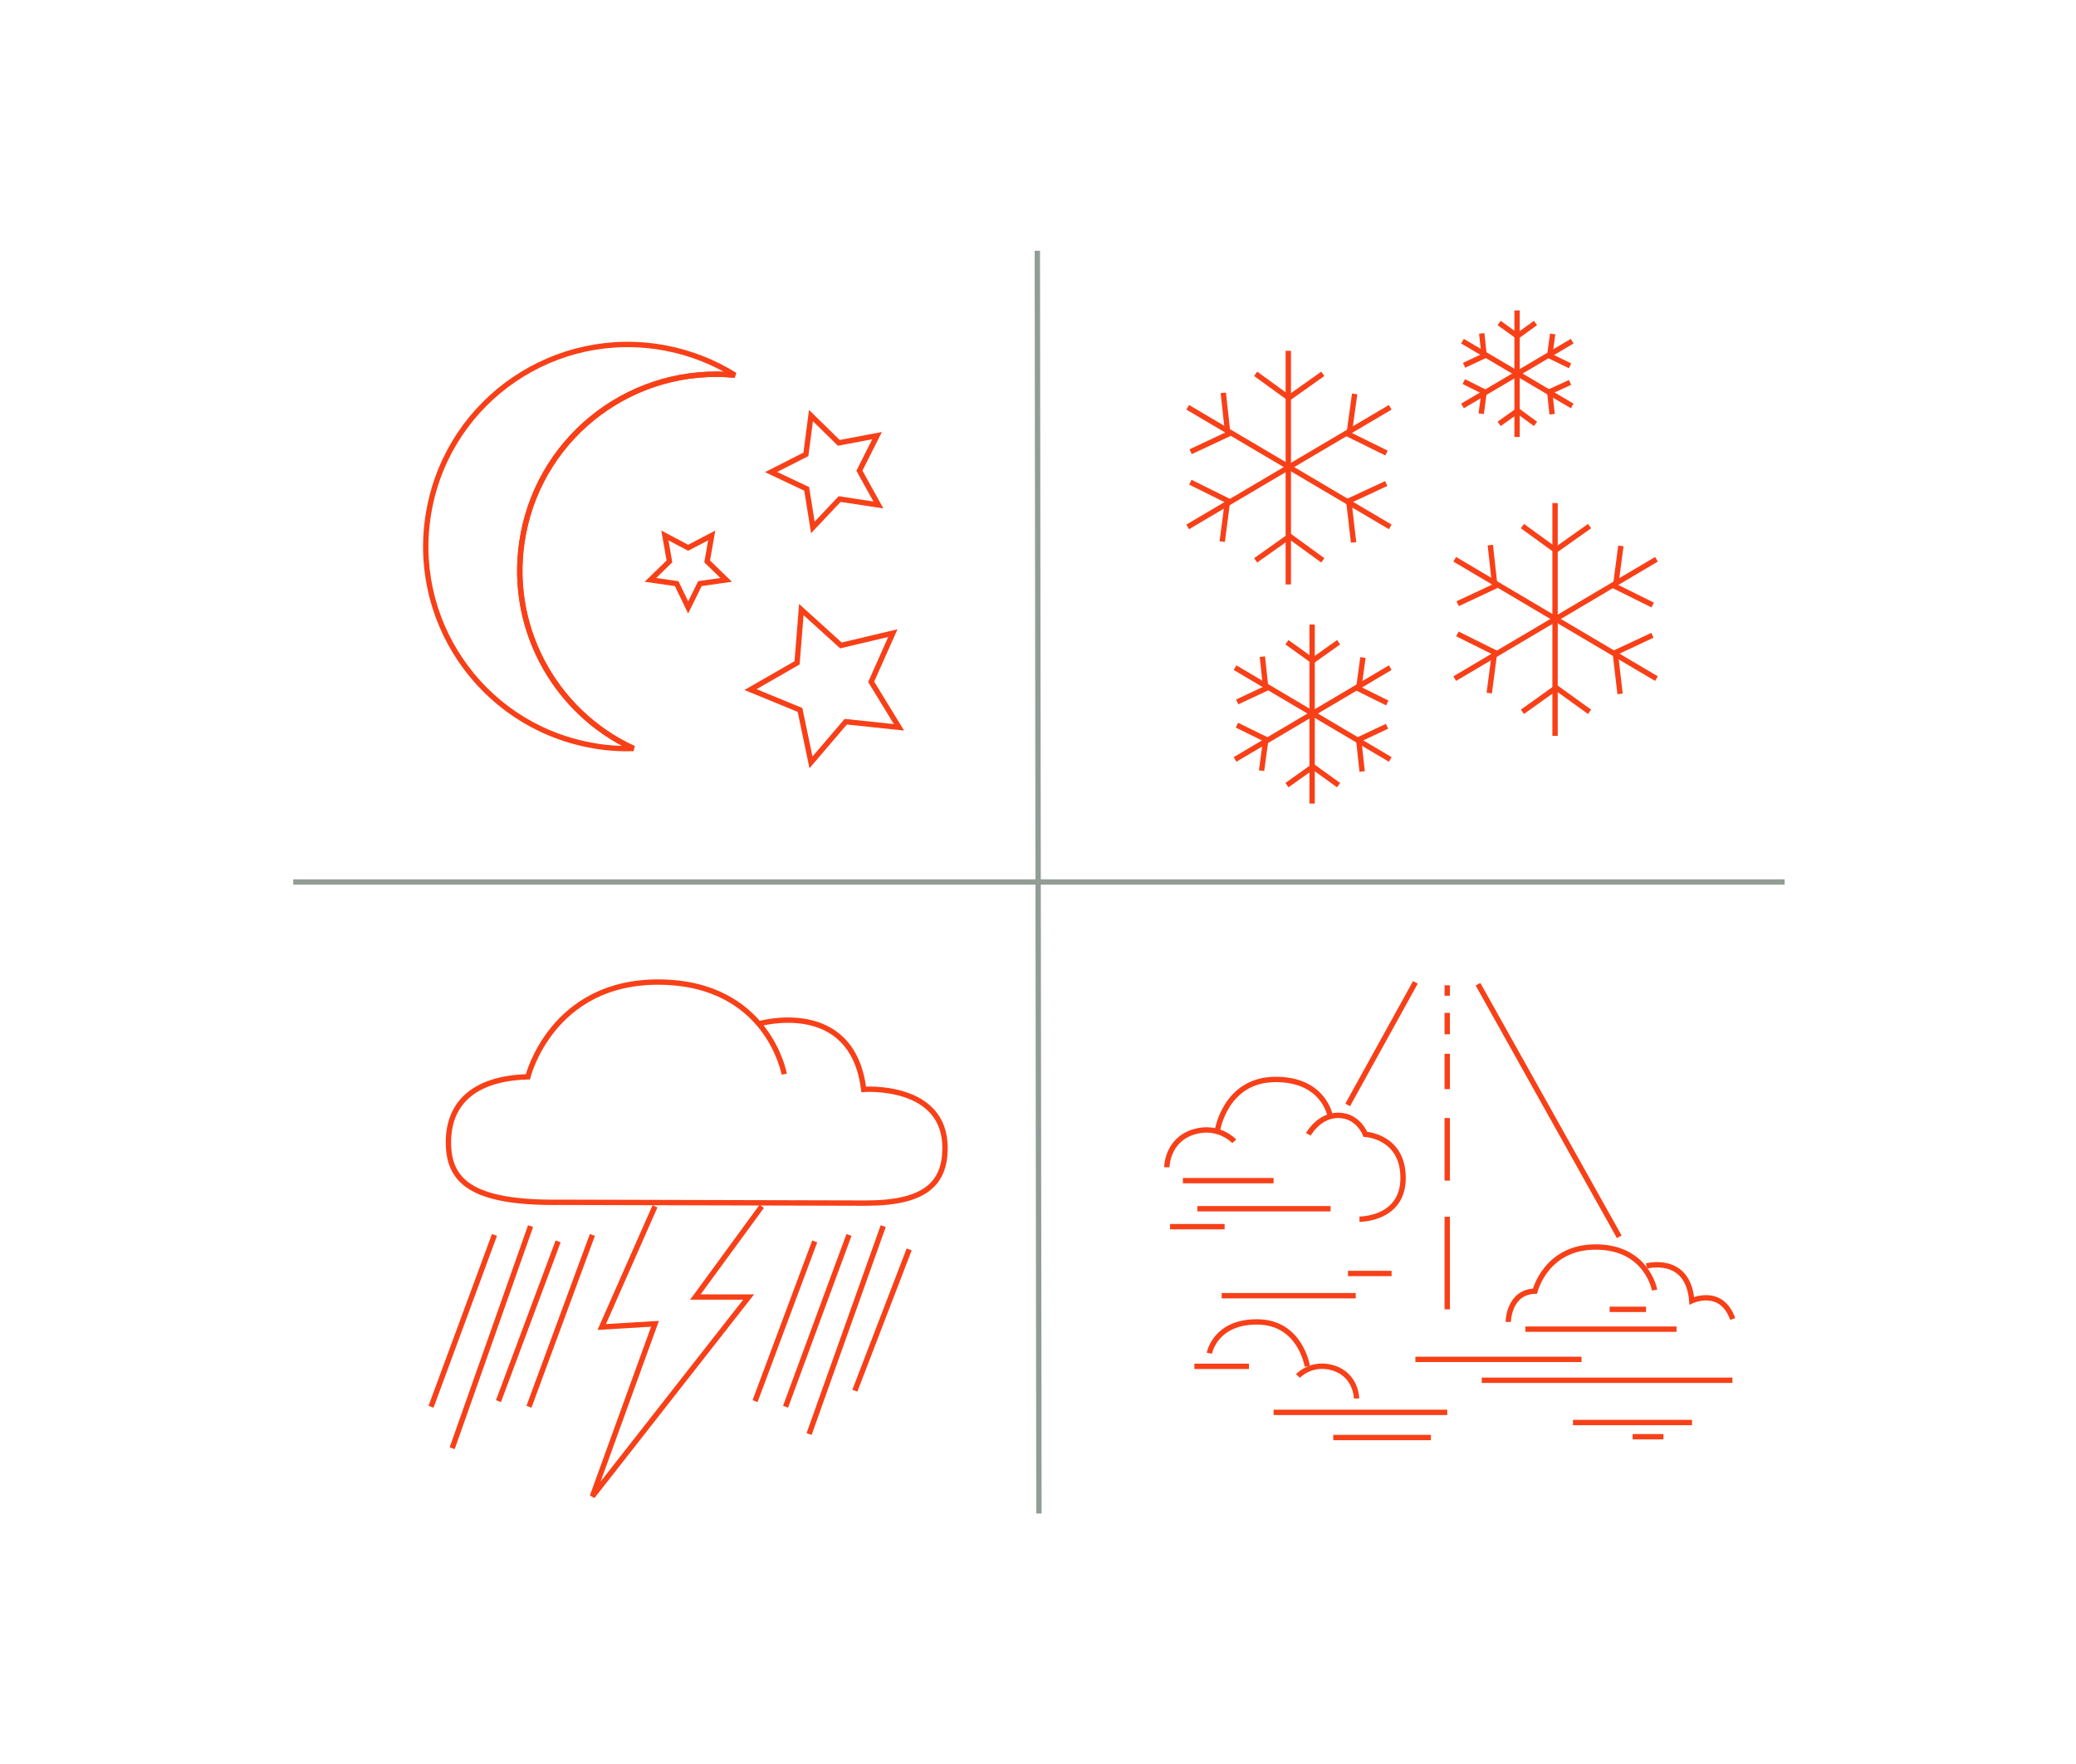 <?xml version="1.0" encoding="utf-8"?>
<!-- Generator: Adobe Illustrator 27.7.0, SVG Export Plug-In . SVG Version: 6.00 Build 0)  -->
<svg version="1.1" id="Layer_1" xmlns="http://www.w3.org/2000/svg" xmlns:xlink="http://www.w3.org/1999/xlink" x="0px" y="0px" viewBox="0 0 775.9 659.3" style="enable-background:new 0 0 775.9 659.3;" xml:space="preserve">
  <style type="text/css">
	.st0{fill:none;stroke:#F84018;stroke-width:2;}
	.st1{fill:none;stroke:#929D96;stroke-width:2;}
</style>
  <path class="st0" d="M293.1,401.4c0,0-6-34-46.5-34.4c-40.5-0.4-49.3,35.4-49.3,35.4c-21.2,0.6-29.7,10.8-29.7,24.4
	c0,14.2,8,22.9,41.6,22.5l114.4,0.3c21.9,0,29.5-7.1,29.6-20.4c0.2-24.4-30.4-22.1-30.4-22.1c-4.3-34.6-39.2-24.5-39.2-24.5" />
  <line class="st0" x1="304.5" y1="463.9" x2="282.2" y2="523.6" />
  <line class="st0" x1="317.3" y1="461.5" x2="293.6" y2="525.7" />
  <line class="st0" x1="330.1" y1="458.2" x2="302.4" y2="535.9" />
  <line class="st0" x1="339.8" y1="466.9" x2="319.5" y2="519.7" />
  <line class="st0" x1="184.8" y1="461.5" x2="161.1" y2="525.7" />
  <line class="st0" x1="198.3" y1="458.2" x2="169" y2="541.2" />
  <line class="st0" x1="208.6" y1="463.9" x2="186.3" y2="523.6" />
  <line class="st0" x1="221.4" y1="461.5" x2="197.7" y2="525.7" />
  <line class="st0" x1="481.5" y1="131.1" x2="481.5" y2="218.4" />
  <line class="st0" x1="443.9" y1="196.9" x2="519.6" y2="152.2" />
  <line class="st0" x1="443.9" y1="152.2" x2="519.6" y2="196.9" />
  <polyline class="st0" points="469.3,139.7 481.7,148.7 494.4,139.7 " />
  <polyline class="st0" points="494.4,209.4 482,200.4 469.3,209.4 " />
  <polyline class="st0" points="506.3,147.2 504.2,162.4 518.2,169.3 " />
  <polyline class="st0" points="456.8,202.4 458.8,187.1 444.9,180.2 " />
  <polyline class="st0" points="445,168.8 458.9,162.3 457.2,146.8 " />
  <polyline class="st0" points="518.1,180.7 504.1,187.2 505.9,202.7 " />
  <line class="st0" x1="581.2" y1="188" x2="581.2" y2="275" />
  <line class="st0" x1="543.7" y1="253.6" x2="619.1" y2="209" />
  <line class="st0" x1="543.7" y1="209" x2="619.1" y2="253.6" />
  <polyline class="st0" points="569,196.6 581.4,205.6 594.1,196.6 " />
  <polyline class="st0" points="594.1,266 581.6,257 569,266 " />
  <polyline class="st0" points="605.8,204 603.8,219.2 617.7,226.1 " />
  <polyline class="st0" points="556.6,259 558.6,243.8 544.7,236.9 " />
  <polyline class="st0" points="544.8,225.6 558.7,219.1 557,203.7 " />
  <polyline class="st0" points="617.6,237.4 603.7,243.9 605.5,259.3 " />
  <line class="st0" x1="567" y1="116" x2="567" y2="163.3" />
  <line class="st0" x1="546.6" y1="151.7" x2="587.6" y2="127.5" />
  <line class="st0" x1="546.6" y1="127.5" x2="587.6" y2="151.7" />
  <polyline class="st0" points="560.3,120.7 567.1,125.6 573.9,120.7 " />
  <polyline class="st0" points="573.9,158.4 567.2,153.5 560.3,158.4 " />
  <polyline class="st0" points="580.3,124.8 579.2,133 586.8,136.7 " />
  <polyline class="st0" points="553.6,154.6 554.7,146.4 547.1,142.6 " />
  <polyline class="st0" points="547.2,136.5 554.7,133 553.8,124.6 " />
  <polyline class="st0" points="586.8,142.9 579.2,146.4 580.1,154.8 " />
  <line class="st0" x1="490.4" y1="233.4" x2="490.4" y2="300.3" />
  <line class="st0" x1="461.6" y1="283.8" x2="519.6" y2="249.5" />
  <line class="st0" x1="461.6" y1="249.5" x2="519.6" y2="283.8" />
  <polyline class="st0" points="481,240 490.6,246.9 500.3,240 " />
  <polyline class="st0" points="500.3,293.4 490.7,286.5 481,293.4 " />
  <polyline class="st0" points="509.4,245.7 507.8,257.4 518.5,262.7 " />
  <polyline class="st0" points="471.5,288 473.1,276.3 462.3,271 " />
  <polyline class="st0" points="462.4,262.3 473.1,257.3 471.8,245.4 " />
  <polyline class="st0" points="518.4,271.4 507.8,276.4 509.1,288.3 " />
  <line class="st0" x1="503.7" y1="412.9" x2="529" y2="367.1" />
  <line class="st0" x1="605.2" y1="462.2" x2="552.4" y2="367.8" />
  <line class="st0" x1="540.9" y1="368.2" x2="540.9" y2="372.1" />
  <line class="st0" x1="540.9" y1="378.5" x2="540.9" y2="386.5" />
  <line class="st0" x1="540.9" y1="393.8" x2="540.9" y2="407" />
  <line class="st0" x1="540.9" y1="417.8" x2="540.9" y2="441.2" />
  <line class="st0" x1="540.9" y1="454.7" x2="540.9" y2="489.3" />
  <path class="st0" d="M455,422.5c0,0,2.9-18.8,21.3-19.1c18.4-0.3,20.8,13.5,20.8,13.5" />
  <path class="st0" d="M489,423.9c0,0,3.9-7.2,11.3-7.1s10,7.1,10,7.1s14.1,0.7,14.1,16.3c0,15.6-16.3,15.4-16.3,15.4" />
  <path class="st0" d="M461.3,426.5c0,0-5.9-6.4-15.2-3.5c-10,3.1-10,13.2-10,13.2" />
  <path class="st0" d="M563.7,494c0,0,0.1-11.2,10-11.5c0,0,4.1-16.7,23-16.5c18.9,0.2,21.7,16.1,21.7,16.1" />
  <path class="st0" d="M615.4,473.1c0,0,15.5-4.2,16.9,13c0,0,11-5.2,15.3,6.8" />
  <line class="st0" x1="497.3" y1="451.7" x2="447.5" y2="451.7" />
  <line class="st0" x1="520.1" y1="475.9" x2="503.8" y2="475.9" />
  <line class="st0" x1="442.1" y1="441.2" x2="476" y2="441.2" />
  <line class="st0" x1="570.1" y1="496.7" x2="626.6" y2="496.7" />
  <line class="st0" x1="601.6" y1="489.3" x2="615.2" y2="489.3" />
  <line class="st0" x1="529" y1="508" x2="591.1" y2="508" />
  <line class="st0" x1="553.8" y1="515.8" x2="647.5" y2="515.8" />
  <line class="st0" x1="587.9" y1="531.6" x2="632.4" y2="531.6" />
  <line class="st0" x1="610.2" y1="536.9" x2="621.7" y2="536.9" />
  <line class="st0" x1="437.3" y1="458.4" x2="457.7" y2="458.4" />
  <line class="st0" x1="456.6" y1="484.2" x2="506.7" y2="484.2" />
  <path class="st0" d="M488.6,510.6c0,0-2.5-16.4-18.5-16.6c-16-0.2-18.1,11.7-18.1,11.7" />
  <path class="st0" d="M485.1,514.2c0,0,5.1-5.5,13.2-3c8.7,2.7,8.7,11.4,8.7,11.4" />
  <line class="st0" x1="446.4" y1="510.6" x2="466.8" y2="510.6" />
  <line class="st0" x1="476" y1="527.8" x2="540.9" y2="527.8" />
  <line class="st0" x1="498.3" y1="537.2" x2="534.8" y2="537.2" />
  <path class="st0" d="M195.6,199.4c7.2-37.5,41.8-62.8,79.1-59.2c-7.7-4.8-16.4-8.3-25.8-10.1c-41-7.9-80.6,19-88.4,59.9
	c-7.9,41,19,80.6,59.9,88.4c5.5,1.1,11,1.5,16.4,1.3C206.9,266,189.1,233.2,195.6,199.4L195.6,199.4z" />
  <path class="st0" d="M274.7,140.2c-37.3-3.7-71.9,21.6-79.1,59.2c-6.5,33.8,11.3,66.6,41.3,80.4" />
  <polygon class="st0" points="328.3,188.7 313.8,186.5 303.8,197.1 301.5,182.7 288.2,176.4 301.2,169.8 303.1,155.3 313.5,165.5 
	327.8,162.8 321.2,175.9 " />
  <polygon class="st0" points="257.2,227 252.9,218.1 243.1,216.7 250.2,209.8 248.5,200.1 257.2,204.7 266,200.1 264.3,209.8 
	271.4,216.7 261.6,218.1 " />
  <polygon class="st0" points="336,271.8 316.1,269.7 303.1,284.9 299,265.3 280.5,257.7 297.9,247.7 299.5,227.8 314.3,241.2 
	333.7,236.6 325.6,254.8 " />
  <polyline class="st0" points="244.8,450.8 224.9,495.9 244.8,494.7 221.4,559.2 279.8,484.7 259.9,484.7 284.7,450.8 " />
  <line class="st1" x1="387.7" y1="93.7" x2="388.3" y2="565.6" />
  <line class="st1" x1="109.6" y1="329.6" x2="667" y2="329.6" />
</svg>